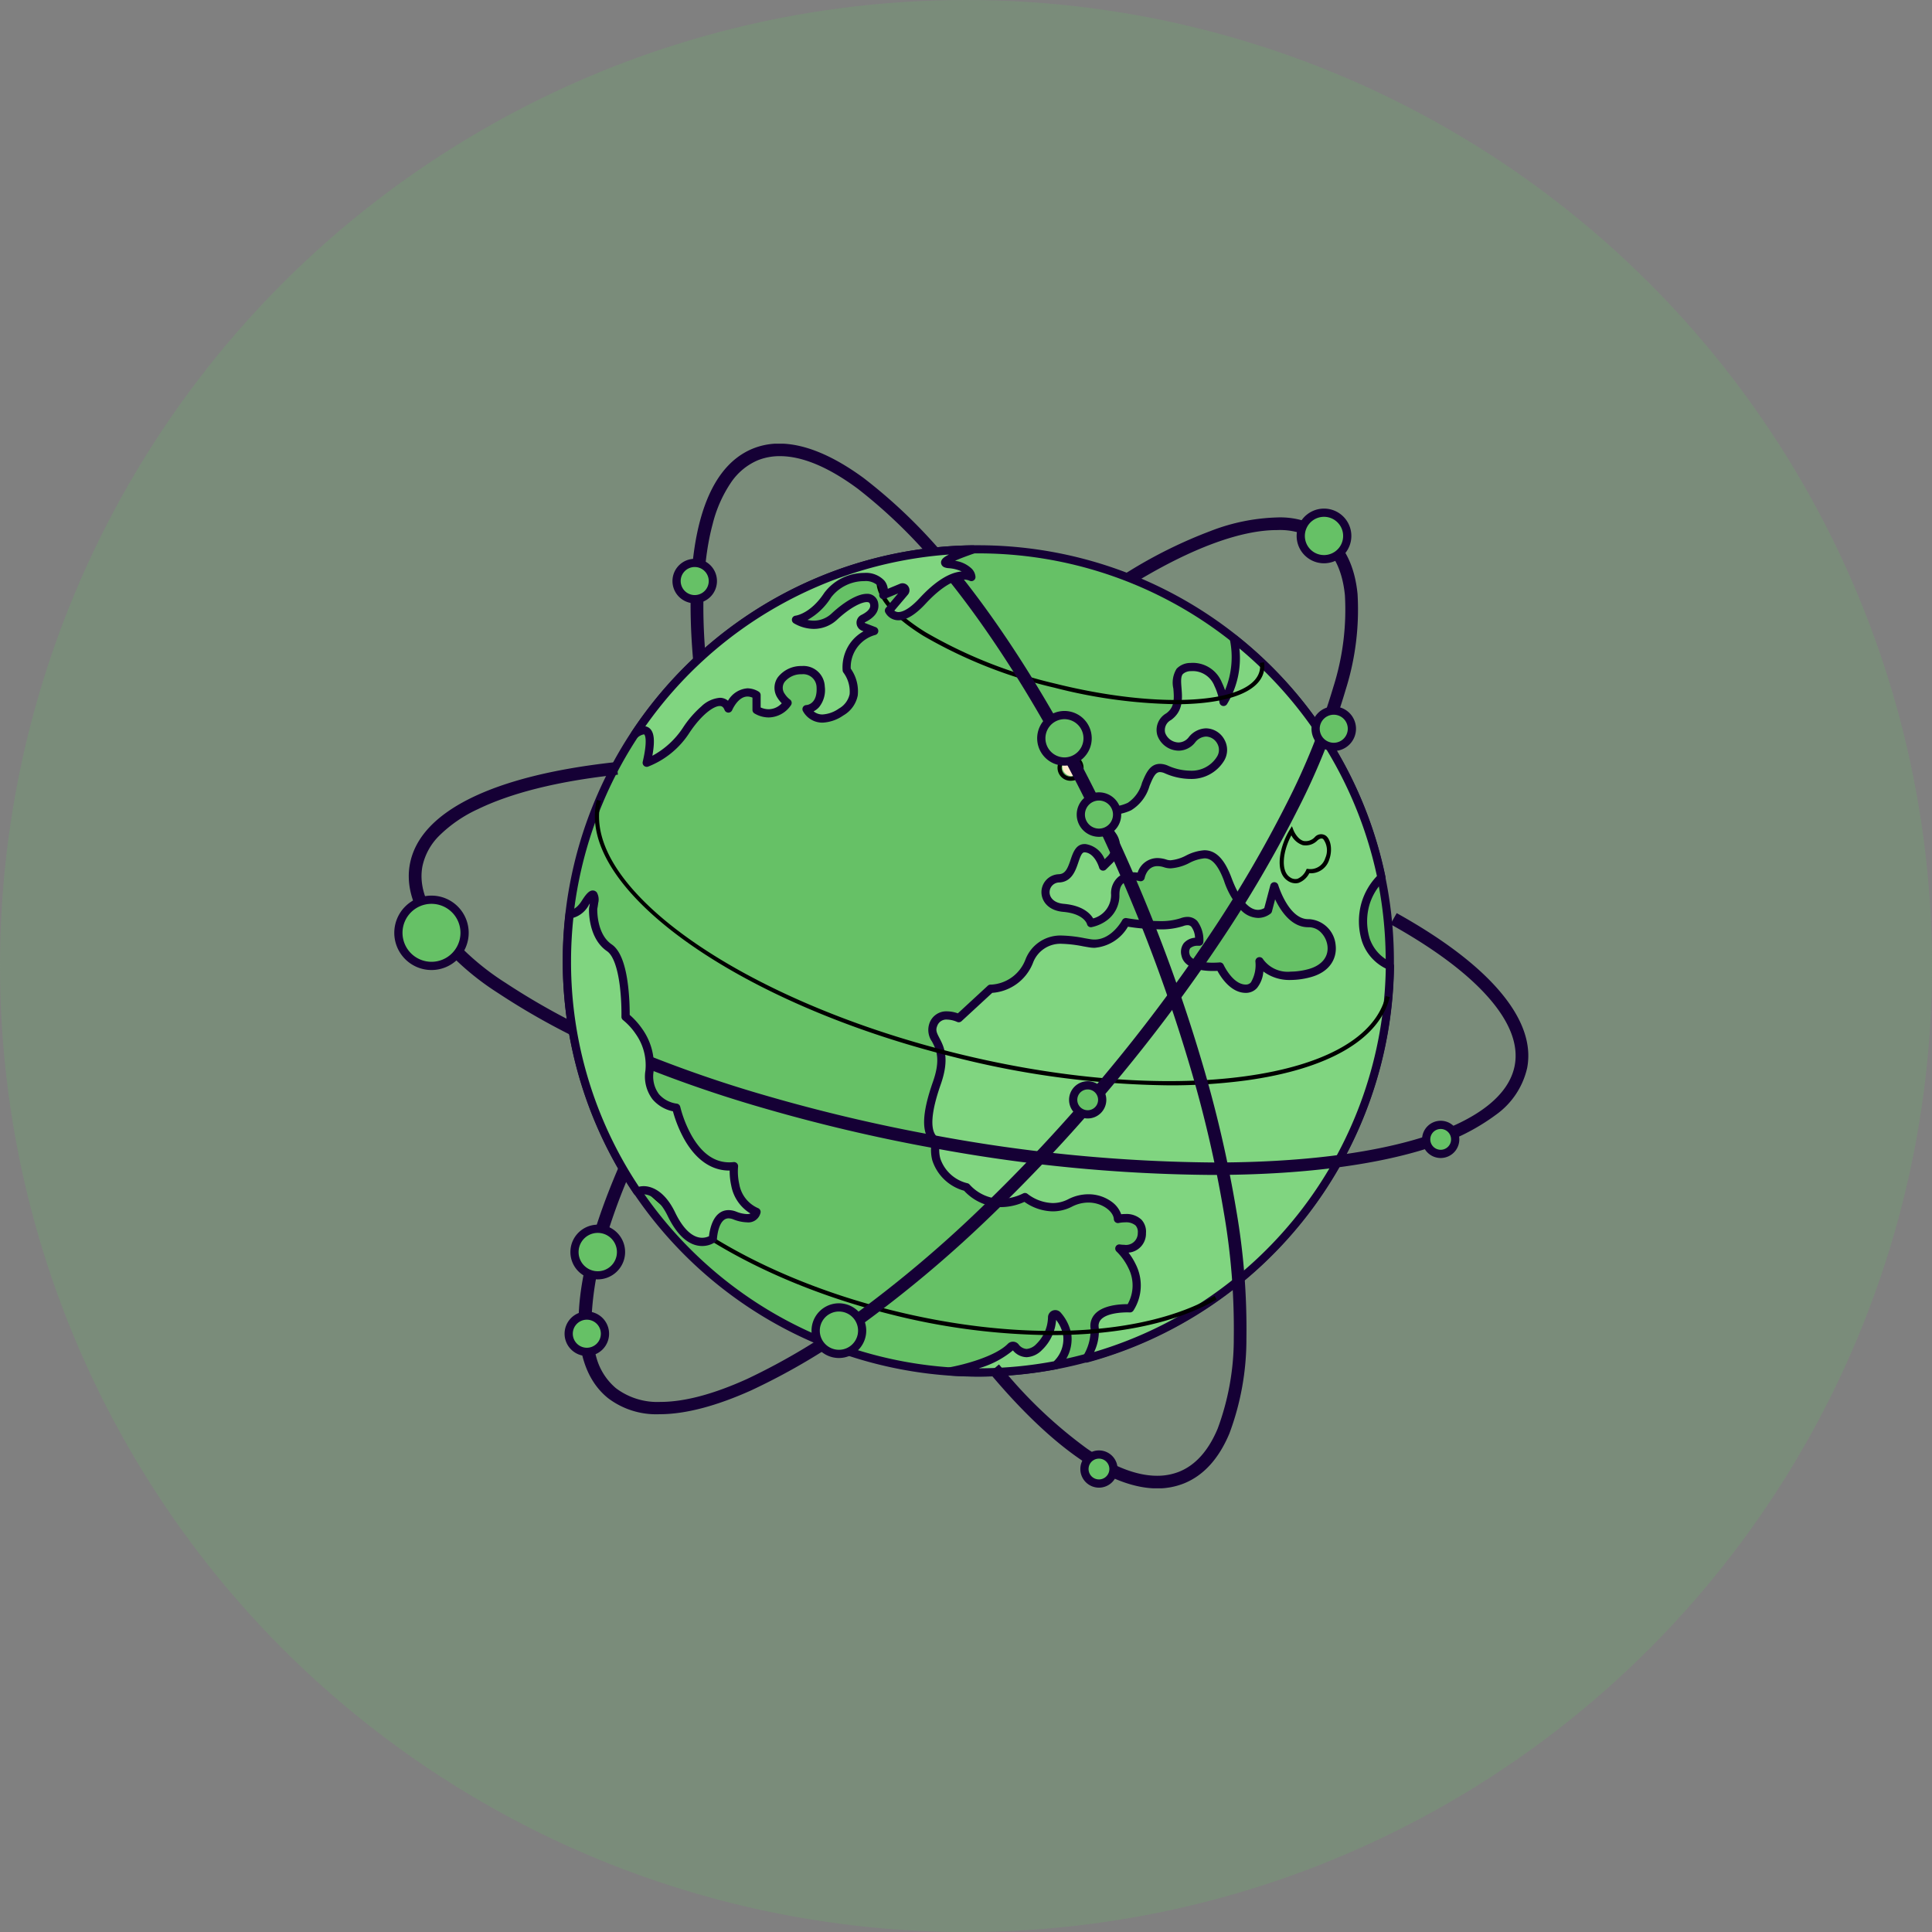 <svg xmlns="http://www.w3.org/2000/svg" xmlns:xlink="http://www.w3.org/1999/xlink" width="235" height="235" viewBox="0 0 235 235"><rect x="0" y="0" width="235" height="235" fill="#808080" stroke="none"/><defs><clipPath id="a"><rect width="137.915" height="127.068" fill="none"/></clipPath></defs><g transform="translate(-187 -3578)"><circle cx="117.5" cy="117.5" r="117.5" transform="translate(187 3578)" fill="#66c166" opacity="0.2"/><g transform="translate(234.97 3631.966)" clip-path="url(#a)"><path d="M121.568,63.2A50.055,50.055,0,1,1,71.512,13.144,50.056,50.056,0,0,1,121.568,63.2" transform="translate(-0.469 -0.288)" fill="#66c166"/><path d="M50.055-.5A50.569,50.569,0,0,1,69.734,96.638,50.568,50.568,0,0,1,30.377,3.473,50.239,50.239,0,0,1,50.055-.5Zm0,100.111A49.569,49.569,0,0,0,69.344,4.394,49.568,49.568,0,0,0,30.766,95.717,49.245,49.245,0,0,0,50.055,99.611Z" transform="translate(20.988 12.857)" fill="#150035"/><path d="M122.544,64.075a5.388,5.388,0,0,1-2.927-3.175,7.453,7.453,0,0,1,1.891-7.611,50.052,50.052,0,0,0-17.942-29.038,10.68,10.68,0,0,1-1.256,7.691s-.514-4.5-3.984-4.241,0,4.112-2.7,6.04.9,5.141,2.827,2.828a2.086,2.086,0,0,1,3.47,2.313c-1.285,2.056-3.856,2.441-6.554,1.284s-2.056,3.341-4.5,4.5a6.194,6.194,0,0,1-4.884,0l2.742,3.449a2.228,2.228,0,0,1-.175,2.969l-.9.888s-.578-2.1-2.185-2.229-.963,3.534-3.149,3.662-2.441,3.341.514,3.6,3.341,1.863,3.341,1.863A3.577,3.577,0,0,0,89.138,55.4c0-2.956,3.083-2.121,3.083-2.121a2.172,2.172,0,0,1,3.021-1.671c2.571.835,5.333-4.113,7.582,1.928s4.883,3.791,4.883,3.791l.772-2.956s1.349,4.562,4.177,4.5,4.562,4.948,0,6.1S106.68,63.5,106.68,63.5s.257,3.336-1.671,3.336-3.149-2.7-3.149-2.7-3.791.385-4.177-1.413,1.671-1.607,1.671-1.607.129-3.212-2.121-2.377-6.811,0-6.811,0-1.607,3.019-4.369,2.571-5.719-1.34-7.39,2.189-4.691,3.336-4.691,3.336L70.1,70.411s-2.313-1.114-3.084.771,2.141,2.228.428,7.111-1.029,6.426-.086,7.112c0,0-1.2,3.941,3.684,5.568a5.743,5.743,0,0,0,7.111,1.2,5.213,5.213,0,0,0,5.483.717c2.913-1.488,5.741.311,5.826,1.94,0,0,3-.686,2.914,1.713s-2.742,1.885-2.742,1.885,3.706,3.341,1.3,7.283c0,0-4.637-.257-4.295,2.4a6.567,6.567,0,0,1-1,3.7,50.073,50.073,0,0,0,36.915-47.733" transform="translate(-1.452 -0.531)" fill="#80d580"/><path d="M103.566,23.752a.5.5,0,0,1,.311.108,50.67,50.67,0,0,1,11.559,12.945A50.123,50.123,0,0,1,122,53.188a.5.5,0,0,1-.14.459,6.936,6.936,0,0,0-1.8,2.96,7.207,7.207,0,0,0,.038,4.152,4.891,4.891,0,0,0,2.676,2.871.5.5,0,0,1,.27.45,50.579,50.579,0,0,1-37.284,48.21.5.5,0,0,1-.57-.722,6.01,6.01,0,0,0,.947-3.4,2.113,2.113,0,0,1,.5-1.739c.942-1.071,2.89-1.231,3.967-1.231h.041a4.625,4.625,0,0,0,.1-4.371A7.06,7.06,0,0,0,89.3,98.8a.5.5,0,0,1,.431-.862,2.936,2.936,0,0,0,.481.037,1.434,1.434,0,0,0,1.666-1.449,1.181,1.181,0,0,0-.269-.9,1.781,1.781,0,0,0-1.247-.382,4.036,4.036,0,0,0-.787.078.5.5,0,0,1-.61-.462c-.049-.934-1.412-2.021-3.1-2.02a4.374,4.374,0,0,0-2,.5,5.083,5.083,0,0,1-2.331.57,6.149,6.149,0,0,1-3.444-1.153,7.078,7.078,0,0,1-2.85.637A6.165,6.165,0,0,1,70.749,91.4a5.619,5.619,0,0,1-3.867-3.7,5.015,5.015,0,0,1-.081-2.111c-1.274-1.193-1.215-3.523.169-7.467.971-2.769.371-3.921-.112-4.847a2.457,2.457,0,0,1-.307-2.288,2.168,2.168,0,0,1,2.123-1.408,4.062,4.062,0,0,1,1.317.245l3.644-3.363a.5.5,0,0,1,.371-.132h.052a4.73,4.73,0,0,0,4.156-3.052,4.548,4.548,0,0,1,4.463-2.916,16.068,16.068,0,0,1,2.73.322c.24.042.488.086.729.125a2.98,2.98,0,0,0,.476.039c2.1,0,3.359-2.327,3.371-2.351a.5.5,0,0,1,.531-.257,25.469,25.469,0,0,0,3.956.363,7.78,7.78,0,0,0,2.591-.34,2.488,2.488,0,0,1,.86-.17,1.614,1.614,0,0,1,1.191.5,3.894,3.894,0,0,1,.743,2.534.5.5,0,0,1-.546.478s-.045,0-.12,0a1.338,1.338,0,0,0-.936.3.836.836,0,0,0-.078.707c.078.364.417.641,1.007.823a6.64,6.64,0,0,0,1.852.229c.453,0,.776-.032.779-.032a.5.5,0,0,1,.506.291c.011.023,1.113,2.4,2.693,2.4a.8.8,0,0,0,.626-.266,4.134,4.134,0,0,0,.546-2.532.5.5,0,0,1,.939-.275,3.7,3.7,0,0,0,3.365,1.5,8.4,8.4,0,0,0,2.048-.279c1.681-.426,2.582-1.5,2.411-2.867a2.822,2.822,0,0,0-.761-1.588,2.057,2.057,0,0,0-1.516-.665H112.6c-2.028,0-3.335-1.963-4.019-3.394l-.386,1.478a.5.5,0,0,1-.159.254,2.472,2.472,0,0,1-1.529.529,2.959,2.959,0,0,1-2.069-.943,9.744,9.744,0,0,1-2.078-3.583c-.909-2.441-1.79-2.723-2.373-2.723a4.93,4.93,0,0,0-1.829.562,5.773,5.773,0,0,1-2.276.657,2.552,2.552,0,0,1-.79-.123,2.693,2.693,0,0,0-.822-.146c-1.266,0-1.542,1.374-1.553,1.432a.5.5,0,0,1-.622.392,3.438,3.438,0,0,0-.785-.092c-1.138,0-1.667.55-1.667,1.729a3.756,3.756,0,0,1-1.7,3.258,4.758,4.758,0,0,1-1.672.7.482.482,0,0,1-.571-.372c-.031-.1-.446-1.273-2.9-1.486-1.847-.161-2.658-1.341-2.642-2.44A2.188,2.188,0,0,1,82.3,52.9c.772-.045,1.047-.7,1.408-1.767.286-.846.641-1.9,1.689-1.9.04,0,.081,0,.121,0a2.992,2.992,0,0,1,2.329,1.841l.36-.357a1.726,1.726,0,0,0,.136-2.3L85.6,44.977a.5.5,0,0,1,.605-.763,6.072,6.072,0,0,0,2.318.466,4.955,4.955,0,0,0,2.138-.466,4.235,4.235,0,0,0,1.731-2.442c.465-1.127.946-2.293,2.189-2.293a2.5,2.5,0,0,1,.989.229,6.842,6.842,0,0,0,2.683.6,3.625,3.625,0,0,0,3.25-1.694,1.541,1.541,0,0,0,.043-1.6,1.614,1.614,0,0,0-1.367-.858,1.774,1.774,0,0,0-1.339.733,2.572,2.572,0,0,1-2,.985,2.789,2.789,0,0,1-2.576-1.849,2.318,2.318,0,0,1,1.072-2.691c1.051-.751.962-1.849.868-3.011a3.215,3.215,0,0,1,.4-2.42,2.324,2.324,0,0,1,1.684-.7c.107-.008.215-.012.32-.012a3.821,3.821,0,0,1,3.505,2.405,7.168,7.168,0,0,1,.376.929,10.471,10.471,0,0,0,.584-6.183.5.5,0,0,1,.492-.59Zm17.4,29.377a49.619,49.619,0,0,0-16.73-27.689,10.751,10.751,0,0,1-1.5,6.765.5.5,0,0,1-.923-.205,6.826,6.826,0,0,0-.607-1.983,2.84,2.84,0,0,0-2.6-1.825c-.08,0-.163,0-.246.009a1.444,1.444,0,0,0-1,.353c-.275.321-.221.985-.164,1.689.1,1.259.229,2.826-1.283,3.906a1.377,1.377,0,0,0-.7,1.572,1.777,1.777,0,0,0,1.624,1.154,1.584,1.584,0,0,0,1.228-.625,2.772,2.772,0,0,1,2.107-1.093,2.592,2.592,0,0,1,2.241,1.373,2.548,2.548,0,0,1-.069,2.618,4.638,4.638,0,0,1-4.1,2.164,7.83,7.83,0,0,1-3.077-.685,1.565,1.565,0,0,0-.595-.148c-.546,0-.836.636-1.264,1.674a5.1,5.1,0,0,1-2.228,2.964,5.947,5.947,0,0,1-2.566.562,6.994,6.994,0,0,1-1.167-.1L89.123,47.8a2.725,2.725,0,0,1-.214,3.635l-.9.888a.5.5,0,0,1-.834-.222c0-.017-.509-1.765-1.743-1.863l-.042,0c-.308,0-.485.461-.742,1.22-.336.995-.8,2.357-2.3,2.445a1.194,1.194,0,0,0-1.2,1.171c-.008.589.44,1.318,1.729,1.43,2.286.2,3.215,1.174,3.574,1.773a2.951,2.951,0,0,0,2.18-2.88,2.609,2.609,0,0,1,.943-2.223,2.808,2.808,0,0,1,1.725-.507,4.475,4.475,0,0,1,.56.036,2.546,2.546,0,0,1,2.4-1.768,3.683,3.683,0,0,1,1.131.195,1.532,1.532,0,0,0,.481.074,5,5,0,0,0,1.872-.571,5.692,5.692,0,0,1,2.233-.647c1.4,0,2.453,1.072,3.31,3.374.93,2.5,2.07,3.875,3.209,3.875a1.531,1.531,0,0,0,.768-.215L108,54.242a.5.5,0,0,1,.963-.015c.012.041,1.258,4.14,3.638,4.14h.113a3.453,3.453,0,0,1,3.227,3.129c.185,1.481-.548,3.3-3.158,3.96a9.394,9.394,0,0,1-2.294.309,5.3,5.3,0,0,1-3.339-1.032,3.622,3.622,0,0,1-.778,2.015,1.806,1.806,0,0,1-1.36.586c-1.812,0-3.027-1.9-3.445-2.677-.144.007-.326.013-.533.013-2.219,0-3.582-.655-3.836-1.843a1.764,1.764,0,0,1,.279-1.545,2,2,0,0,1,1.365-.654,2.368,2.368,0,0,0-.45-1.335.611.611,0,0,0-.469-.193,1.5,1.5,0,0,0-.512.107,8.72,8.72,0,0,1-2.939.4,25.764,25.764,0,0,1-3.793-.322,5.178,5.178,0,0,1-4.065,2.567,3.982,3.982,0,0,1-.637-.052c-.247-.04-.5-.084-.742-.127a15.344,15.344,0,0,0-2.556-.307,3.558,3.558,0,0,0-3.559,2.343,5.76,5.76,0,0,1-4.947,3.622l-3.733,3.445a.5.5,0,0,1-.556.083,3.233,3.233,0,0,0-1.207-.277,1.166,1.166,0,0,0-1.2.787c-.205.5-.066.806.268,1.447.542,1.039,1.284,2.462.169,5.641-1.882,5.365-.664,6.251-.264,6.542a.5.5,0,0,1,.184.55,3.934,3.934,0,0,0,.027,1.943A4.6,4.6,0,0,0,71.2,90.5a.5.5,0,0,1,.233.163,5.225,5.225,0,0,0,3.806,1.727,6.233,6.233,0,0,0,2.7-.667.5.5,0,0,1,.542.071A5.25,5.25,0,0,0,81.53,92.9a4.092,4.092,0,0,0,1.876-.461,5.364,5.364,0,0,1,2.456-.609,4.77,4.77,0,0,1,2.814.894,3.178,3.178,0,0,1,1.181,1.535c.147-.015.317-.026.5-.026a2.658,2.658,0,0,1,1.967.687,2.147,2.147,0,0,1,.549,1.634,2.314,2.314,0,0,1-2.12,2.376,8,8,0,0,1,.883,1.441,5.664,5.664,0,0,1-.282,5.594.5.5,0,0,1-.454.238s-.113-.006-.3-.006c-.571,0-2.49.064-3.217.891a1.139,1.139,0,0,0-.257.95,5.807,5.807,0,0,1-.559,2.979A49.5,49.5,0,0,0,122.04,64.372a5.7,5.7,0,0,1-2.9-3.331,8.19,8.19,0,0,1-.036-4.72A7.932,7.932,0,0,1,120.964,53.129Z" transform="translate(-1.452 -0.531)" fill="#150035"/><path d="M85.39,40.274a1.166,1.166,0,1,1-1.156-1.318,1.245,1.245,0,0,1,1.156,1.318" transform="translate(-1.818 -0.852)" fill="#fcebcc"/><path d="M84.228,41.842a1.583,1.583,0,1,1,1.413-1.574,1.5,1.5,0,0,1-1.413,1.574m0-2.634a1.075,1.075,0,1,0,.9,1.06.99.99,0,0,0-.9-1.06" transform="translate(-1.812 -0.846)"/><path d="M82.187,108.389a.381.381,0,0,0-.669.234,5.2,5.2,0,0,1-1.58,3.624c-1.443,1.35-2.447.543-2.891-.006a.377.377,0,0,0-.564-.025c-1.994,2.021-7.169,2.96-7.394,3,1.143.078,2.3.121,3.46.121a50.269,50.269,0,0,0,9.44-.893,4.164,4.164,0,0,0,.2-6.055" transform="translate(-1.511 -2.368)" fill="#80d580"/><path d="M81.9,107.756h0a.871.871,0,0,1,.664.309,5.438,5.438,0,0,1,1.3,2.73,4.787,4.787,0,0,1-1.514,3.992.5.5,0,0,1-.269.147,50.932,50.932,0,0,1-9.534.9c-1.131,0-2.306-.041-3.494-.122a.5.5,0,0,1-.054-.991c1.807-.322,5.621-1.334,7.126-2.859a.877.877,0,0,1,1.308.061,1.324,1.324,0,0,0,.975.56,1.844,1.844,0,0,0,1.186-.6,4.679,4.679,0,0,0,1.422-3.28A.884.884,0,0,1,81.9,107.756Zm-.17,6.227a3.768,3.768,0,0,0,1.141-3.056A4.265,4.265,0,0,0,82,108.951a5.583,5.583,0,0,1-1.718,3.661,2.779,2.779,0,0,1-1.869.874,2.227,2.227,0,0,1-1.665-.827,11.445,11.445,0,0,1-4.154,2.178A49.932,49.932,0,0,0,81.734,113.983Z" transform="translate(-1.511 -2.368)" fill="#150035"/><path d="M112.011,54.516a1.717,1.717,0,0,1-.947-.312c-1.669-1.1-.927-4.3.249-6.2l.269-.433.188.475c0,.011.455,1.126,1.255,1.325a1.511,1.511,0,0,0,1.331-.463,1.015,1.015,0,0,1,1.324-.2c.651.452.854,1.787.443,2.916a2.352,2.352,0,0,1-2.429,1.668,2.422,2.422,0,0,1-1.286,1.167,1.424,1.424,0,0,1-.4.057m-.494-5.834c-1.024,1.895-1.345,4.322-.17,5.092a1.074,1.074,0,0,0,.918.192,2.05,2.05,0,0,0,1.045-1.046l.075-.167.183.017a1.882,1.882,0,0,0,2.073-1.32,2.284,2.284,0,0,0-.252-2.317q-.276-.191-.7.169a1.992,1.992,0,0,1-1.791.571,2.431,2.431,0,0,1-1.382-1.19" transform="translate(-2.408 -1.041)"/><path d="M96.271,31.99a62.471,62.471,0,0,1-14.657-2,57.738,57.738,0,0,1-15.973-6.319c-4.142-2.574-6.133-5.161-5.606-7.283a3.987,3.987,0,0,1,2.382-2.5l.224.463a3.511,3.511,0,0,0-2.107,2.157c-.463,1.86,1.5,4.311,5.378,6.722A57.217,57.217,0,0,0,81.739,29.5c12.684,3.153,23.817,2.464,24.812-1.538a2.46,2.46,0,0,0,.033-.989l.508-.082a2.966,2.966,0,0,1-.042,1.2c-.638,2.565-4.783,3.909-10.779,3.909" transform="translate(-1.312 -0.304)"/><path d="M94.783,79.018A110.418,110.418,0,0,1,68.6,75.574C42.009,68.963,22.527,54.932,25.171,44.3l.5.124C23.094,54.78,42.408,68.533,68.724,75.076c12.784,3.179,25.29,4.191,35.213,2.853,9.844-1.327,15.946-4.8,17.184-9.775l.5.124c-1.292,5.194-7.547,8.8-17.614,10.161a69.285,69.285,0,0,1-9.224.58" transform="translate(-0.545 -0.969)"/><path d="M80.467,110.277A81.557,81.557,0,0,1,61,107.771C43.335,103.38,29.009,94.067,25.349,84.6l.48-.186c3.6,9.321,17.784,18.507,35.291,22.859,15.583,3.875,30.6,3.2,39.2-1.771l.256.445c-4.964,2.871-12.033,4.331-20.1,4.331" transform="translate(-0.555 -1.847)"/><path d="M32.767,117.766a9.214,9.214,0,0,1-5.959-1.85c-4.968-4.016-4.46-13.773,1.429-27.474l.5.216c-5.7,13.259-6.28,23.04-1.587,26.833,9.311,7.525,36.268-9.567,60.09-38.107,18.813-22.541,30.622-46.162,29.385-58.779-.291-2.98-1.326-5.208-3.073-6.62-4.253-3.436-12.429-1.814-23.026,4.571l-.282-.469c10.807-6.511,19.207-8.12,23.652-4.527,1.865,1.507,2.967,3.86,3.274,6.992,1.25,12.754-10.609,36.537-29.51,59.182-20.114,24.1-42.537,40.03-54.9,40.031" transform="translate(-0.512 -0.212)" fill="#150035"/><path d="M32.767,118.266h-.006a9.7,9.7,0,0,1-6.267-1.961c-2.6-2.105-3.8-5.645-3.542-10.52.248-4.766,1.872-10.667,4.826-17.54l.2-.459L29.4,88.4l-.2.459a71.907,71.907,0,0,0-3.29,9.188,37.434,37.434,0,0,0-1.361,7.61,16.314,16.314,0,0,0,.549,5.76,7.468,7.468,0,0,0,2.37,3.688,8.38,8.38,0,0,0,5.41,1.664c2.917,0,6.478-.947,10.583-2.814A78.332,78.332,0,0,0,56.8,105.916,147.1,147.1,0,0,0,71.66,93.373a199.134,199.134,0,0,0,15.2-16.309,200.174,200.174,0,0,0,12.67-16.877,149.793,149.793,0,0,0,9.478-16.137,82.94,82.94,0,0,0,5.716-14.243,31.071,31.071,0,0,0,1.407-11.153c-.278-2.841-1.25-4.954-2.89-6.28a8.35,8.35,0,0,0-5.388-1.651c-4.366,0-10.267,2.165-17.065,6.262l-.429.258-.8-1.326.428-.258a57.12,57.12,0,0,1,9.824-4.832,24.147,24.147,0,0,1,8.056-1.641,9.817,9.817,0,0,1,6.345,1.985c1.973,1.594,3.136,4.061,3.457,7.332a32.424,32.424,0,0,1-1.442,11.627,84.408,84.408,0,0,1-5.807,14.526,151.094,151.094,0,0,1-9.583,16.348,201.067,201.067,0,0,1-12.793,17.05A198.526,198.526,0,0,1,72.682,94.518,147.394,147.394,0,0,1,57.6,107.192a79.607,79.607,0,0,1-13.665,8.163C39.646,117.286,35.888,118.265,32.767,118.266Z" transform="translate(-0.512 -0.212)" fill="#150035"/><path d="M99.524,89.327a190.613,190.613,0,0,1-33.713-3.241C36.368,80.717,11.7,69.993,4.415,59.4,2.666,56.857,2,54.4,2.432,52.1c1.143-6.074,9.736-10.316,24.2-11.946l.061.544C12.695,42.279,4.049,46.471,2.969,52.2c-.4,2.15.234,4.466,1.9,6.886C12.069,69.571,36.6,80.2,65.908,85.548c36.9,6.73,68.709,2.718,70.9-8.942.993-5.271-4.307-11.474-14.921-17.466l.27-.476c10.834,6.116,16.228,12.525,15.189,18.044-1.521,8.079-16.678,12.62-37.827,12.62" transform="translate(-0.05 -0.879)" fill="#150035"/><path d="M99.524,89.827h-.014a192.261,192.261,0,0,1-33.788-3.25A207.12,207.12,0,0,1,44.68,81.62,155.127,155.127,0,0,1,26.6,75.16,86.147,86.147,0,0,1,12.658,67.7,32.669,32.669,0,0,1,4,59.683c-1.827-2.657-2.521-5.238-2.062-7.672.6-3.185,3.081-5.876,7.374-8,4.2-2.072,10-3.537,17.257-4.355l.5-.056.171,1.538-.5.056c-6.908.778-12.473,2.173-16.54,4.146a16.444,16.444,0,0,0-4.681,3.213A7.377,7.377,0,0,0,3.46,52.3c-.379,2.013.232,4.2,1.817,6.51A31.316,31.316,0,0,0,13.6,66.481a84.681,84.681,0,0,0,13.7,7.306,153.822,153.822,0,0,0,17.863,6.367A206.189,206.189,0,0,0,66,85.056a192.215,192.215,0,0,0,33.789,3.257c10.309,0,19.157-1.087,25.586-3.145,6.487-2.076,10.273-5.069,10.948-8.655.465-2.467-.544-5.174-3-8.046-2.518-2.948-6.448-5.94-11.679-8.893l-.436-.246.763-1.346.435.245c5.444,3.073,9.543,6.222,12.183,9.359,2.7,3.212,3.8,6.311,3.251,9.213a9.593,9.593,0,0,1-3.758,5.679,25.978,25.978,0,0,1-8.132,4.044C119.277,88.685,110.138,89.827,99.524,89.827Z" transform="translate(-0.05 -0.879)" fill="#150035"/><path d="M93.615,126.59c-5.368,0-12.231-4.671-19.732-13.524l.418-.354c8.851,10.449,16.728,14.993,22.173,12.795,2.111-.851,3.775-2.7,4.946-5.5,4.909-11.732.673-37.7-10.54-64.62C76.645,21.211,55.985-2.933,44.841,1.569,39.43,3.751,37.011,12.761,38.2,26.287l-.545.049C36.425,12.35,38.9,3.375,44.637,1.061c11.425-4.609,32.4,19.663,46.747,54.112,11.266,27.046,15.5,53.183,10.54,65.041-1.23,2.94-3,4.892-5.246,5.8a8.124,8.124,0,0,1-3.064.576" transform="translate(-0.817 -0.011)" fill="#150035"/><path d="M93.615,127.09c-5.565,0-12.52-4.738-20.113-13.7l-.323-.381,1.18-1,.323.382a55.7,55.7,0,0,0,10.376,9.853c3.18,2.194,6.051,3.307,8.533,3.307a7.164,7.164,0,0,0,2.695-.5c1.982-.8,3.554-2.559,4.672-5.232a31.345,31.345,0,0,0,1.962-11.081,82.809,82.809,0,0,0-1.219-15.26,148.611,148.611,0,0,0-4.234-18.14,197.685,197.685,0,0,0-7.05-19.754C84.144,40.513,76.3,26.721,68.336,16.738A62.473,62.473,0,0,0,57.2,5.506c-3.563-2.639-6.754-3.977-9.484-3.977a7.141,7.141,0,0,0-2.688.5A7.477,7.477,0,0,0,41.761,4.74,15.823,15.823,0,0,0,39.529,9.8c-1.138,4.235-1.416,9.767-.828,16.44l.044.5-1.541.138-.044-.5c-.619-7.02-.319-12.8.893-17.192C39.292,4.7,41.444,1.81,44.45.6A8.459,8.459,0,0,1,47.63,0C50.644,0,54.1,1.41,57.9,4.192A63.6,63.6,0,0,1,69.391,15.663c8.129,10.107,16.1,24.07,22.455,39.318a198.619,198.619,0,0,1,7.115,19.956,149.92,149.92,0,0,1,4.272,18.373,84.276,84.276,0,0,1,1.222,15.557,32.7,32.7,0,0,1-2.069,11.541c-1.284,3.068-3.141,5.11-5.52,6.07A8.651,8.651,0,0,1,93.615,127.09Z" transform="translate(-0.817 -0.011)" fill="#150035"/><path d="M26.088,110.635a2.206,2.206,0,1,1-2.206-2.206,2.206,2.206,0,0,1,2.206,2.206" transform="translate(-0.474 -2.372)" fill="#66c166"/><path d="M2.206-.5A2.706,2.706,0,1,1-.5,2.206,2.709,2.709,0,0,1,2.206-.5Zm0,4.411A1.706,1.706,0,1,0,.5,2.206,1.708,1.708,0,0,0,2.206,3.911Z" transform="translate(21.203 106.057)" fill="#150035"/><path d="M118.973,35.4a2.206,2.206,0,1,1-2.206-2.206,2.206,2.206,0,0,1,2.206,2.206" transform="translate(-2.506 -0.726)" fill="#66c166"/><path d="M2.206-.5A2.706,2.706,0,1,1-.5,2.206,2.709,2.709,0,0,1,2.206-.5Zm0,4.411A1.706,1.706,0,1,0,.5,2.206,1.708,1.708,0,0,0,2.206,3.911Z" transform="translate(112.056 32.47)" fill="#150035"/><path d="M89.775,46.076A2.206,2.206,0,1,1,87.57,43.87a2.206,2.206,0,0,1,2.206,2.206" transform="translate(-1.868 -0.96)" fill="#66c166"/><path d="M2.206-.5A2.706,2.706,0,1,1-.5,2.206,2.709,2.709,0,0,1,2.206-.5Zm0,4.411A1.706,1.706,0,1,0,.5,2.206,1.708,1.708,0,0,0,2.206,3.911Z" transform="translate(83.497 42.91)" fill="#150035"/><path d="M39.505,17.035A2.206,2.206,0,1,1,37.3,14.829a2.206,2.206,0,0,1,2.206,2.206" transform="translate(-0.768 -0.324)" fill="#66c166"/><path d="M2.206-.5A2.706,2.706,0,1,1-.5,2.206,2.709,2.709,0,0,1,2.206-.5Zm0,4.411A1.706,1.706,0,1,0,.5,2.206,1.708,1.708,0,0,0,2.206,3.911Z" transform="translate(34.326 14.505)" fill="#150035"/><path d="M131.84,86.477a1.765,1.765,0,1,1-1.765-1.765,1.765,1.765,0,0,1,1.765,1.765" transform="translate(-2.807 -1.853)" fill="#66c166"/><path d="M1.765-.5A2.265,2.265,0,1,1-.5,1.765,2.267,2.267,0,0,1,1.765-.5Zm0,3.529A1.265,1.265,0,1,0,.5,1.765,1.266,1.266,0,0,0,1.765,3.029Z" transform="translate(125.504 82.859)" fill="#150035"/><path d="M89.344,127.471a1.765,1.765,0,1,1-1.765-1.765,1.765,1.765,0,0,1,1.765,1.765" transform="translate(-1.877 -2.75)" fill="#66c166"/><path d="M1.765-.5A2.265,2.265,0,1,1-.5,1.765,2.267,2.267,0,0,1,1.765-.5Zm0,3.529A1.265,1.265,0,1,0,.5,1.765,1.266,1.266,0,0,0,1.765,3.029Z" transform="translate(83.938 122.956)" fill="#150035"/><path d="M87.942,81.56a1.765,1.765,0,1,1-1.765-1.765,1.765,1.765,0,0,1,1.765,1.765" transform="translate(-1.847 -1.746)" fill="#66c166"/><path d="M1.765-.5A2.265,2.265,0,1,1-.5,1.765,2.267,2.267,0,0,1,1.765-.5Zm0,3.529A1.265,1.265,0,1,0,.5,1.765,1.266,1.266,0,0,0,1.765,3.029Z" transform="translate(82.567 78.049)" fill="#150035"/><path d="M8.55,60.739a4.025,4.025,0,1,1-4.025-4.025A4.025,4.025,0,0,1,8.55,60.739" transform="translate(-0.011 -1.241)" fill="#66c166"/><path d="M4.025-.5A4.525,4.525,0,1,1-.5,4.025,4.53,4.53,0,0,1,4.025-.5Zm0,8.05A3.525,3.525,0,1,0,.5,4.025,3.529,3.529,0,0,0,4.025,7.55Z" transform="translate(0.489 55.473)" fill="#150035"/><path d="M56.512,112.751a2.826,2.826,0,1,1,1.214-3.808,2.826,2.826,0,0,1-1.214,3.808" transform="translate(-1.146 -2.35)" fill="#66c166"/><path d="M55.217,113.566a3.327,3.327,0,1,1,1.524-.371A3.315,3.315,0,0,1,55.217,113.566Zm0-5.653a2.3,2.3,0,0,0-1.065.26,2.326,2.326,0,0,0,1.07,4.393,2.3,2.3,0,0,0,1.066-.26,2.326,2.326,0,0,0-1.07-4.393Z" transform="translate(-1.146 -2.35)" fill="#150035"/><path d="M86.085,36.387a2.826,2.826,0,1,1-3.008-2.631,2.826,2.826,0,0,1,3.008,2.631" transform="translate(-1.76 -0.738)" fill="#66c166"/><path d="M83.268,33.25a3.326,3.326,0,0,1,.219,6.644c-.075.005-.151.008-.226.008a3.326,3.326,0,0,1-.218-6.644C83.118,33.252,83.193,33.25,83.268,33.25ZM83.261,38.9c.053,0,.106,0,.159-.005a2.326,2.326,0,0,0-.152-4.646c-.052,0-.105,0-.157.005a2.326,2.326,0,0,0,.151,4.646Z" transform="translate(-1.76 -0.738)" fill="#150035"/><path d="M118.328,10.942a2.826,2.826,0,1,1-3.256-2.317,2.826,2.826,0,0,1,3.256,2.317" transform="translate(-2.466 -0.188)" fill="#66c166"/><path d="M115.545,8.085a3.326,3.326,0,0,1,.549,6.606,3.357,3.357,0,0,1-.556.047,3.326,3.326,0,0,1-.549-6.606A3.357,3.357,0,0,1,115.545,8.085Zm-.007,5.653a2.354,2.354,0,0,0,.39-.033,2.326,2.326,0,0,0-.383-4.62,2.354,2.354,0,0,0-.39.033,2.326,2.326,0,0,0,.383,4.62Z" transform="translate(-2.466 -0.188)" fill="#150035"/><path d="M27.963,101.18a2.826,2.826,0,1,1-2.015-3.452,2.827,2.827,0,0,1,2.015,3.452" transform="translate(-0.49 -2.136)" fill="#66c166"/><path d="M25.23,103.788a3.327,3.327,0,1,1,3.216-2.481A3.336,3.336,0,0,1,25.23,103.788Zm0-5.654a2.332,2.332,0,1,0,.593.077A2.325,2.325,0,0,0,25.227,98.134Z" transform="translate(-0.49 -2.136)" fill="#150035"/><path d="M41.783,89.109c-5.312.6-7.026-7.111-7.026-7.111A3.726,3.726,0,0,1,31.5,77.543a7.769,7.769,0,0,0-2.913-6.6s.171-6.94-1.971-8.4-1.97-4.792-1.97-4.792.685-3.262-.943-.692c-.679,1.072-1.356,1.379-1.917,1.378a50.676,50.676,0,0,0-.332,5.759A49.823,49.823,0,0,0,30.01,92.2c1.279-.536,2.964.286,4.148,2.739,2.4,4.969,5.055,3,5.055,3s.171-3.77,2.657-2.828,2.656-.428,2.656-.428c-3.256-1.37-2.742-5.568-2.742-5.568" transform="translate(-0.469 -1.227)" fill="#80d580"/><path d="M37.907,98.819c-2.007,0-3.391-1.994-4.2-3.667-.79-1.636-1.88-2.613-2.916-2.613a1.516,1.516,0,0,0-.589.118.5.5,0,0,1-.607-.181A50.3,50.3,0,0,1,20.957,64.2a51.4,51.4,0,0,1,.335-5.816.5.5,0,0,1,.5-.443c.51,0,1.012-.385,1.494-1.146.563-.889.92-1.22,1.316-1.22a.631.631,0,0,1,.491.236,1.734,1.734,0,0,1,.168,1.291c-.036.315-.09.6-.111.71-.008.334-.02,3.114,1.753,4.32,1.014.689,1.688,2.4,2,5.1a29.82,29.82,0,0,1,.189,3.475,9.005,9.005,0,0,1,1.526,1.708A7.646,7.646,0,0,1,32,77.595a3.615,3.615,0,0,0,.655,2.759A3.49,3.49,0,0,0,34.8,81.5a.5.5,0,0,1,.442.389,14.332,14.332,0,0,0,1.359,3.455c1.353,2.4,3.078,3.5,5.122,3.268a.5.5,0,0,1,.552.558,6.918,6.918,0,0,0,.147,2.126,3.906,3.906,0,0,0,2.292,2.921.5.5,0,0,1,.3.523,1.515,1.515,0,0,1-1.663,1.2h0a4.834,4.834,0,0,1-1.666-.364,1.628,1.628,0,0,0-.568-.119c-1.263,0-1.411,2.477-1.412,2.5a.5.5,0,0,1-.2.379A2.826,2.826,0,0,1,37.907,98.819Zm-7.115-7.28c.686,0,2.431.31,3.816,3.178,1.238,2.563,2.477,3.1,3.3,3.1a1.96,1.96,0,0,0,.83-.188,6.461,6.461,0,0,1,.293-1.349c.519-1.51,1.425-1.827,2.094-1.827a2.615,2.615,0,0,1,.923.184,3.875,3.875,0,0,0,1.311.3h0a1.078,1.078,0,0,0,.424-.071,5.018,5.018,0,0,1-2.336-3.375,8.016,8.016,0,0,1-.192-1.849H41.2c-2.177,0-4.072-1.323-5.479-3.827a15.337,15.337,0,0,1-1.37-3.379,4.431,4.431,0,0,1-2.471-1.449,4.569,4.569,0,0,1-.876-3.5,6.566,6.566,0,0,0-1.191-4.477,7.683,7.683,0,0,0-1.524-1.667.5.5,0,0,1-.2-.413,28.9,28.9,0,0,0-.18-3.592c-.273-2.32-.832-3.875-1.572-4.378-2.347-1.6-2.2-5.083-2.188-5.231a.5.5,0,0,1,.01-.077c.034-.164.063-.337.085-.5q-.055.082-.116.18A3.179,3.179,0,0,1,22.242,58.9a50.311,50.311,0,0,0-.285,5.309,49.305,49.305,0,0,0,8.259,27.4A2.524,2.524,0,0,1,30.792,91.54Z" transform="translate(-0.469 -1.227)" fill="#150035"/><path d="M71.067,13.152A50,50,0,0,0,29.9,35.661c.17-.145,2.775-2.281,1.449,3.438a10.1,10.1,0,0,0,4.8-3.947C38.2,32.073,40.6,30.7,41.282,32.5c0,0,1.2-2.913,3.427-1.628v1.8a2.747,2.747,0,0,0,3.77-.857s-1.8-1.284-.771-2.827,4.627-1.8,4.8.857-1.714,2.742-1.714,2.742,1.114,2.313,4.2.342.686-5.1.686-5.1a4.576,4.576,0,0,1,3.341-4.758l-1.3-.5a.55.55,0,0,1-.043-1.006c.734-.362,1.476-.936,1.341-1.747-.257-1.543-2.571-.6-4.8,1.456a3.908,3.908,0,0,1-4.713.428s2.04-.227,3.856-3,7.453-3.084,6.768,0l2.2-.913a.344.344,0,0,1,.394.54l-1.91,2.258s1.028,2.142,4.112-1.2,5.055-3.282,5.912-2.884c0,0,0-1.315-2.742-1.572-1.381-.129.632-.977,2.969-1.786" transform="translate(-0.654 -0.288)" fill="#80d580"/><path d="M71.067,12.652a.5.5,0,0,1,.163.972c-1.179.408-1.919.7-2.384.912a3.619,3.619,0,0,1,2.013.94,1.573,1.573,0,0,1,.48,1.034.5.5,0,0,1-.711.453,1.684,1.684,0,0,0-.712-.142c-1.683,0-3.618,1.824-4.622,2.911-1.247,1.351-2.365,2.036-3.324,2.036a1.792,1.792,0,0,1-1.606-.96.5.5,0,0,1,.069-.539L61.929,18.5l-1.607.666a.5.5,0,0,1-.68-.57,1.163,1.163,0,0,0-.161-1.02,2.146,2.146,0,0,0-1.674-.569,5.087,5.087,0,0,0-4.026,1.971,7.871,7.871,0,0,1-2.872,2.749,3.513,3.513,0,0,0,.767.087,3.185,3.185,0,0,0,2.2-.907c1.6-1.474,3.18-2.354,4.234-2.354a1.332,1.332,0,0,1,1.4,1.183c.1.625-.091,1.527-1.613,2.278a.046.046,0,0,0-.03.049.043.043,0,0,0,.032.043l1.3.5a.5.5,0,0,1-.019.94,4.069,4.069,0,0,0-3.015,4.107,4.752,4.752,0,0,1,.851,3.273,3.6,3.6,0,0,1-1.755,2.421,4.8,4.8,0,0,1-2.529.874A2.684,2.684,0,0,1,50.342,32.8a.5.5,0,0,1,.018-.478.489.489,0,0,1,.407-.238c.157-.012,1.371-.173,1.24-2.21A1.629,1.629,0,0,0,50.2,28.335a2.578,2.578,0,0,0-2.074.931,1.231,1.231,0,0,0,.008,1.45,2.778,2.778,0,0,0,.637.693.5.5,0,0,1,.106.712,3.341,3.341,0,0,1-2.691,1.469,3.424,3.424,0,0,1-1.752-.5.5.5,0,0,1-.223-.416V31.181a1.546,1.546,0,0,0-.606-.135c-1.159,0-1.853,1.63-1.86,1.647a.5.5,0,0,1-.929-.014c-.162-.426-.4-.481-.58-.481-.732,0-2.194,1.011-3.676,3.231A10.539,10.539,0,0,1,31.5,39.575a.5.5,0,0,1-.638-.59c.608-2.623.279-3.209.207-3.3a.077.077,0,0,0-.078-.035,1.573,1.573,0,0,0-.766.39.5.5,0,0,1-.741-.656A50.956,50.956,0,0,1,47.1,19.024a50.309,50.309,0,0,1,23.959-6.372Zm-1.406,3.18a4.551,4.551,0,0,0-1.61-.4,1.669,1.669,0,0,1-.476-.1.638.638,0,0,1-.424-.515c-.055-.454.389-.764.961-1.043A49.492,49.492,0,0,0,31.18,34.667a1.055,1.055,0,0,1,.668.4c.276.348.573,1.054.186,3.181a10.242,10.242,0,0,0,3.693-3.371A12.617,12.617,0,0,1,38,32.24,3.683,3.683,0,0,1,40.234,31.2a1.5,1.5,0,0,1,1,.357A2.978,2.978,0,0,1,43.6,30.046a2.708,2.708,0,0,1,1.356.394.5.5,0,0,1,.25.433v1.5a2.424,2.424,0,0,0,.975.218,2.2,2.2,0,0,0,1.593-.727,3.613,3.613,0,0,1-.493-.617,2.228,2.228,0,0,1,.008-2.534A3.568,3.568,0,0,1,50.2,27.335a2.593,2.593,0,0,1,2.806,2.479,3.324,3.324,0,0,1-.69,2.518,2.3,2.3,0,0,1-.669.516,1.675,1.675,0,0,0,1.085.378,3.844,3.844,0,0,0,1.99-.717,2.648,2.648,0,0,0,1.308-1.752,3.862,3.862,0,0,0-.75-2.618.5.5,0,0,1-.1-.243,5.086,5.086,0,0,1,.282-2.125,4.919,4.919,0,0,1,2.258-2.659l-.181-.07a1.05,1.05,0,0,1-.085-1.921c.537-.265,1.157-.691,1.07-1.217-.044-.263-.143-.347-.41-.347-.643,0-1.992.646-3.556,2.089a4.155,4.155,0,0,1-2.883,1.172,4.845,4.845,0,0,1-2.443-.693.5.5,0,0,1,.219-.915c.071-.009,1.847-.263,3.493-2.776a6.073,6.073,0,0,1,4.863-2.424,3.055,3.055,0,0,1,2.454.943,1.933,1.933,0,0,1,.41.989l1.469-.609a.838.838,0,0,1,1.09.427.834.834,0,0,1-.123.9L61.464,20.6a.807.807,0,0,0,.508.168c.376,0,1.212-.223,2.589-1.714C65.863,17.644,67.781,15.974,69.661,15.832Z" transform="translate(-0.654 -0.288)" fill="#150035"/></g></g></svg>